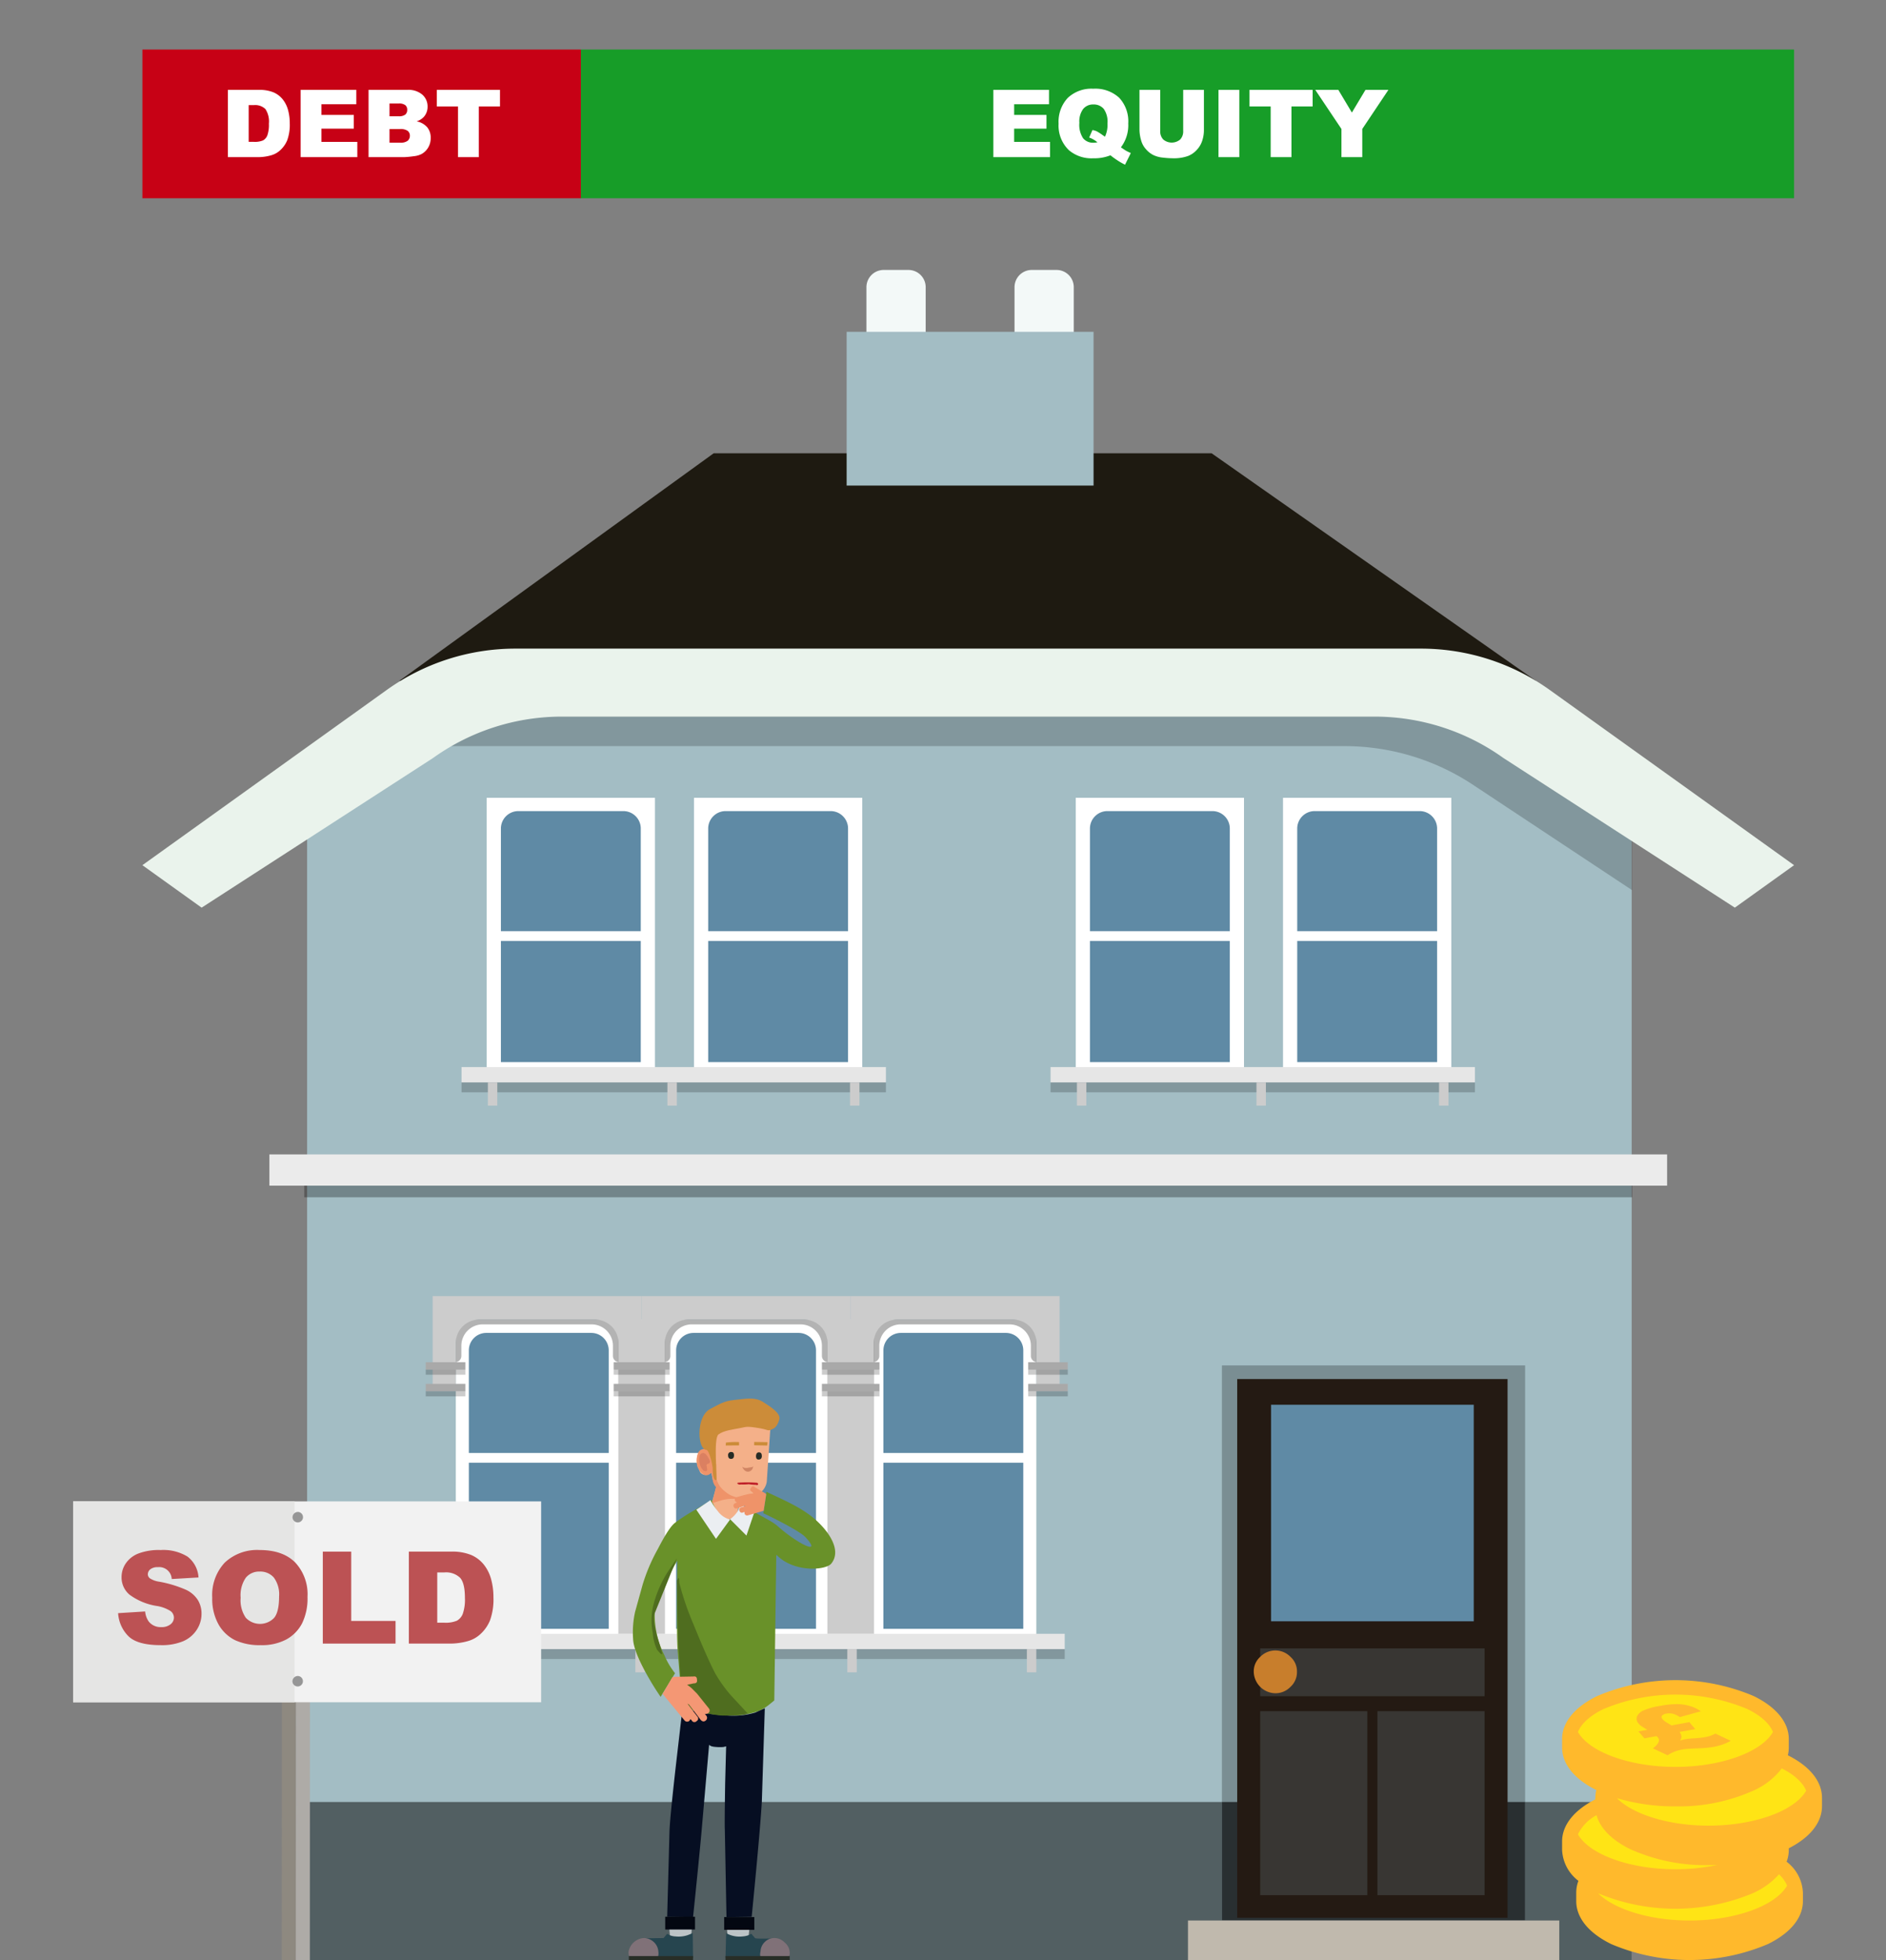 <svg xmlns="http://www.w3.org/2000/svg" xmlns:xlink="http://www.w3.org/1999/xlink" width="378.19" height="392.866" viewBox="0 0 378.19 392.866">
  <rect x="0" y="0" width="378.19" height="392.866" fill="#808080" stroke="none"/>
  <defs>
    <style>
      .a {
        fill: none;
      }

      .b, .n {
        fill: #a3bdc4;
      }

      .bb, .c {
        fill: #fff;
      }

      .c, .d, .i, .j, .l, .n, .o, .p, .v, .w {
        fill-rule: evenodd;
      }

      .d, .e {
        fill: #5f8aa5;
      }

      .f {
        fill: #e6e6e6;
      }

      .g, .l {
        opacity: 0.2;
      }

      .h, .w {
        fill: #ccc;
      }

      .i {
        fill: #525f62;
      }

      .j {
        fill: #f3f9f8;
      }

      .k {
        fill: #1e1a11;
      }

      .m {
        fill: #eaf3ec;
      }

      .o {
        fill: #ebebeb;
      }

      .p {
        opacity: 0.3;
      }

      .q {
        fill: #7a8e93;
      }

      .r {
        fill: #292f31;
      }

      .s {
        fill: #241a13;
      }

      .t {
        fill: #383633;
      }

      .u {
        fill: #c87e2c;
      }

      .v {
        fill: #c0b9ad;
      }

      .x {
        fill: #a9a9a9;
      }

      .y {
        fill: #f4b089;
      }

      .z {
        fill: #699129;
      }

      .aa {
        fill: #ef9369;
      }

      .ab {
        fill: #db8061;
      }

      .ac {
        fill: #d08564;
      }

      .ad {
        fill: #272c26;
      }

      .ae {
        fill: #cc8c39;
      }

      .af {
        fill: #bcc3c6;
      }

      .ag {
        fill: #060e22;
      }

      .ah {
        fill: #26454f;
      }

      .ai {
        fill: #807178;
      }

      .aj {
        fill: #282e27;
      }

      .ak {
        fill: #030711;
      }

      .al {
        fill: #4f6d1f;
      }

      .am {
        fill: #ebeef2;
      }

      .an {
        fill: #f49774;
      }

      .ao {
        fill: #bd1b25;
      }

      .ap {
        fill: #ffe415;
      }

      .aq {
        fill: #ffb92c;
      }

      .ar {
        isolation: isolate;
      }

      .as {
        clip-path: url(#a);
      }

      .at {
        fill: #8e8980;
      }

      .au {
        fill: #aeaba7;
      }

      .av {
        fill: #f2f2f2;
      }

      .aw {
        fill: #e5e5e4;
      }

      .ax {
        fill: #969696;
      }

      .ay {
        fill: #bc5254;
      }

      .az {
        fill: #179d28;
      }

      .ba {
        fill: #c70115;
      }
    </style>
    <clipPath id="a">
      <polygon class="a" points="332.758 352.112 325.411 343.246 340.19 340.64 347.537 349.506 332.758 352.112"/>
    </clipPath>
  </defs>
  <title>new-house-020222-2</title>
  <g>
    <g>
      <polygon class="b" points="327.191 153.984 300.416 136.126 89.523 136.126 61.583 155.355 61.583 392.866 327.191 392.866 327.191 153.984"/>
      <g>
        <g>
          <polygon class="c" points="131.339 159.913 97.594 159.913 97.594 215.038 131.339 215.038 131.339 159.913 131.339 159.913"/>
          <polygon class="c" points="172.904 159.913 139.16 159.913 139.16 215.038 172.904 215.038 172.904 159.913 172.904 159.913"/>
          <path class="d" d="M145.505,162.578h21.055a3.496,3.496,0,0,1,3.496,3.496v20.569h-28.046V166.074A3.496,3.496,0,0,1,145.505,162.578Z"/>
          <rect class="e" x="142.009" y="188.604" width="28.046" height="24.288"/>
          <path class="d" d="M103.939,162.578h21.055a3.496,3.496,0,0,1,3.496,3.496v20.569h-28.046V166.074A3.496,3.496,0,0,1,103.939,162.578Z"/>
          <rect class="e" x="100.443" y="188.604" width="28.046" height="24.288"/>
          <rect class="f" x="92.548" y="213.886" width="85.099" height="3.076" transform="translate(270.195 430.847) rotate(180)"/>
          <rect class="g" x="92.548" y="216.962" width="85.099" height="1.983" transform="translate(270.195 435.906) rotate(180)"/>
          <rect class="h" x="170.449" y="216.962" width="1.892" height="4.649" transform="translate(342.791 438.573) rotate(180)"/>
          <rect class="h" x="133.835" y="216.962" width="1.892" height="4.649" transform="translate(269.562 438.573) rotate(180)"/>
          <rect class="h" x="97.829" y="216.962" width="1.892" height="4.649" transform="translate(197.551 438.573) rotate(180)"/>
        </g>
        <g>
          <polygon class="c" points="249.455 159.913 215.711 159.913 215.711 215.038 249.455 215.038 249.455 159.913 249.455 159.913"/>
          <polygon class="c" points="291.021 159.913 257.277 159.913 257.277 215.038 291.021 215.038 291.021 159.913 291.021 159.913"/>
          <path class="d" d="M263.622,162.578h21.055a3.496,3.496,0,0,1,3.496,3.496v20.569H260.126V166.074A3.496,3.496,0,0,1,263.622,162.578Z"/>
          <rect class="e" x="260.126" y="188.604" width="28.046" height="24.288"/>
          <path class="d" d="M222.056,162.578h21.055a3.496,3.496,0,0,1,3.496,3.496v20.569H218.56V166.074A3.496,3.496,0,0,1,222.056,162.578Z"/>
          <rect class="e" x="218.56" y="188.604" width="28.046" height="24.288"/>
          <rect class="f" x="210.665" y="213.886" width="85.099" height="3.076" transform="translate(506.428 430.847) rotate(180)"/>
          <rect class="g" x="210.665" y="216.962" width="85.099" height="1.983" transform="translate(506.428 435.906) rotate(180)"/>
          <rect class="h" x="288.566" y="216.962" width="1.892" height="4.649" transform="translate(579.024 438.573) rotate(180)"/>
          <rect class="h" x="251.952" y="216.962" width="1.892" height="4.649" transform="translate(505.796 438.573) rotate(180)"/>
          <rect class="h" x="215.946" y="216.962" width="1.892" height="4.649" transform="translate(433.784 438.573) rotate(180)"/>
        </g>
      </g>
      <polygon class="i" points="327.193 392.865 327.193 361.195 61.585 361.195 61.585 392.865 327.193 392.865 327.193 392.865"/>
      <path class="j" d="M173.742,57.565V72.17h11.88V57.565a3.456,3.456,0,0,0-3.456-3.456h-4.968A3.456,3.456,0,0,0,173.742,57.565Z"/>
      <path class="j" d="M203.437,57.565V72.17h11.88V57.565a3.456,3.456,0,0,0-3.456-3.456h-4.968A3.456,3.456,0,0,0,203.437,57.565Z"/>
      <polygon class="k" points="242.962 90.86 143.105 90.86 80.079 136.468 308 136.468 242.962 90.86"/>
      <path class="l" d="M293.778,139.571s-193.211-.015-194.542.025l-11.333,9.96H269.494a46.608,46.608,0,0,1,25.679,7.619l32.092,21.243v-16.649Z"/>
      <g>
        <polygon class="a" points="148.95 104.142 112.863 130.01 275.446 130.01 239.359 104.142 148.95 104.142"/>
        <path class="m" d="M284.952,130.01H103.357a44.333,44.333,0,0,0-25.829,8.301L28.552,173.418,40.43,181.931,86.831,151.94a44.334,44.334,0,0,1,25.829-8.301H275.65a44.334,44.334,0,0,1,25.829,8.301L347.88,181.931l11.877-8.514-48.976-35.107A44.334,44.334,0,0,0,284.952,130.01Z"/>
      </g>
      <polygon class="n" points="219.286 66.507 169.772 66.507 169.772 97.328 219.286 97.328 219.286 66.507 219.286 66.507"/>
      <polygon class="o" points="54.019 231.391 334.293 231.391 334.293 237.652 54.019 237.652 54.019 231.391 54.019 231.391"/>
      <polygon class="p" points="326.847 237.652 61.013 237.652 61.013 239.986 327.299 239.986 327.299 237.652 326.847 237.652"/>
      <g>
        <rect class="q" x="245.024" y="273.682" width="60.799" height="111.263"/>
        <rect class="r" x="245.024" y="361.195" width="60.799" height="23.75"/>
        <path class="s" d="M248.089,276.42h54.214V384.388H248.089Z"/>
        <path class="e" d="M295.523,281.569v43.406H254.877V281.569Z"/>
        <path class="t" d="M276.21,379.87V342.99h21.483V379.87Z"/>
        <path class="t" d="M252.699,379.87V342.99h21.483V379.87Z"/>
        <path class="t" d="M252.701,339.995v-9.589h44.993v9.589Z"/>
        <path class="u" d="M251.408,335.06a3.868,3.868,0,0,1,1.291-2.95,4.231,4.231,0,0,1,6.085,0,3.868,3.868,0,0,1,1.291,2.95,3.972,3.972,0,0,1-1.291,3.043,4.162,4.162,0,0,1-3.043,1.291,4.409,4.409,0,0,1-4.333-4.333Z"/>
        <polygon class="v" points="312.673 392.866 312.673 384.945 238.219 384.945 238.219 392.866 312.673 392.866 312.673 392.866"/>
      </g>
      <g>
        <polygon class="c" points="207.805 264.503 91.402 264.503 91.402 328.628 207.805 328.628 207.805 264.503 207.805 264.503"/>
        <g>
          <path class="d" d="M180.643,267.168h21.055a3.496,3.496,0,0,1,3.496,3.496v20.569h-28.046V270.663A3.496,3.496,0,0,1,180.643,267.168Z"/>
          <rect class="e" x="177.147" y="293.194" width="28.046" height="33.288"/>
          <path class="d" d="M139.077,267.168h21.055a3.496,3.496,0,0,1,3.496,3.496v20.569H135.581V270.663A3.496,3.496,0,0,1,139.077,267.168Z"/>
          <rect class="e" x="135.581" y="293.194" width="28.046" height="33.288"/>
          <path class="d" d="M97.511,267.168H118.566a3.496,3.496,0,0,1,3.496,3.496v20.569H94.016V270.663A3.496,3.496,0,0,1,97.511,267.168Z"/>
          <rect class="e" x="94.016" y="293.194" width="28.046" height="33.288"/>
        </g>
        <rect class="f" x="88.394" y="327.475" width="125.107" height="3.076" transform="translate(301.895 658.027) rotate(180)"/>
        <rect class="g" x="88.394" y="330.551" width="125.107" height="1.983" transform="translate(301.895 663.086) rotate(180)"/>
        <rect class="h" x="205.913" y="330.551" width="1.892" height="4.649" transform="translate(413.718 665.752) rotate(180)"/>
        <rect class="h" x="169.907" y="330.551" width="1.892" height="4.649" transform="translate(341.707 665.752) rotate(180)"/>
        <rect class="h" x="165.914" y="264.503" width="9.346" height="62.972" transform="translate(341.174 591.978) rotate(180)"/>
        <rect class="h" x="127.407" y="330.551" width="1.892" height="4.649" transform="translate(256.707 665.752) rotate(180)"/>
        <rect class="h" x="91.402" y="330.551" width="1.892" height="4.649" transform="translate(184.696 665.752) rotate(180)"/>
        <path class="p" d="M211.055,261.193v11.844h-3.084a1.256,1.256,0,0,1-1.254-1.259V269.689a4.285,4.285,0,0,0-4.339-4.229H180.661a4.285,4.285,0,0,0-4.339,4.229v2.089a1.256,1.256,0,0,1-1.254,1.259h-3.084V261.193Z"/>
        <path class="w" d="M212.478,259.788V278.22h-4.654v-9.041a4.664,4.664,0,0,0-4.655-4.674h-23.3a4.664,4.664,0,0,0-4.655,4.674v9.041h-4.654V259.788Z"/>
        <rect class="x" x="206.169" y="273.037" width="7.945" height="1.494" transform="translate(420.283 547.569) rotate(180)"/>
        <rect class="g" x="206.169" y="274.532" width="7.945" height="1.018" transform="translate(420.283 550.081) rotate(180)"/>
        <rect class="x" x="206.169" y="277.378" width="7.945" height="1.494" transform="translate(420.283 556.25) rotate(180)"/>
        <rect class="g" x="206.169" y="278.873" width="7.945" height="1.018" transform="translate(420.283 558.763) rotate(180)"/>
        <rect class="h" x="123.997" y="264.503" width="9.346" height="62.972" transform="translate(257.339 591.978) rotate(180)"/>
        <path class="p" d="M169.151,261.193v11.844h-3.083a1.256,1.256,0,0,1-1.253-1.259V269.689a4.284,4.284,0,0,0-4.337-4.229h-21.712a4.284,4.284,0,0,0-4.337,4.229v2.089a1.256,1.256,0,0,1-1.253,1.259h-3.083V261.193Z"/>
        <path class="w" d="M170.574,259.788V278.22h-4.652v-9.041a4.664,4.664,0,0,0-4.653-4.674H137.975a4.664,4.664,0,0,0-4.653,4.674v9.041H128.67V259.788Z"/>
        <rect class="x" x="164.815" y="273.037" width="11.544" height="1.494" transform="translate(341.174 547.569) rotate(180)"/>
        <rect class="g" x="164.815" y="274.532" width="11.544" height="1.018" transform="translate(341.174 550.081) rotate(180)"/>
        <rect class="x" x="164.815" y="277.378" width="11.544" height="1.494" transform="translate(341.174 556.25) rotate(180)"/>
        <rect class="g" x="164.815" y="278.873" width="11.544" height="1.018" transform="translate(341.174 558.763) rotate(180)"/>
        <path class="p" d="M127.247,261.193v11.844h-3.084a1.256,1.256,0,0,1-1.254-1.259V269.689a4.285,4.285,0,0,0-4.339-4.229H96.852a4.285,4.285,0,0,0-4.339,4.229v2.089a1.256,1.256,0,0,1-1.254,1.259H88.176V261.193Z"/>
        <path class="w" d="M128.67,259.788V278.22h-4.654v-9.041a4.664,4.664,0,0,0-4.655-4.674h-23.3a4.664,4.664,0,0,0-4.655,4.674v9.041H86.753V259.788Z"/>
        <rect class="x" x="123.057" y="273.037" width="11.226" height="1.494" transform="translate(257.339 547.569) rotate(180)"/>
        <rect class="g" x="123.057" y="274.532" width="11.226" height="1.018" transform="translate(257.339 550.081) rotate(180)"/>
        <rect class="x" x="123.057" y="277.378" width="11.226" height="1.494" transform="translate(257.339 556.25) rotate(180)"/>
        <rect class="g" x="123.057" y="278.873" width="11.226" height="1.018" transform="translate(257.339 558.763) rotate(180)"/>
        <rect class="x" x="85.369" y="273.037" width="7.945" height="1.494" transform="translate(178.683 547.569) rotate(180)"/>
        <rect class="g" x="85.369" y="274.532" width="7.945" height="1.018" transform="translate(178.683 550.081) rotate(180)"/>
        <rect class="x" x="85.369" y="277.378" width="7.945" height="1.494" transform="translate(178.683 556.25) rotate(180)"/>
        <rect class="g" x="85.369" y="278.873" width="7.945" height="1.018" transform="translate(178.683 558.763) rotate(180)"/>
      </g>
    </g>
    <g>
      <path class="y" d="M152.381,284.519l2.097,1.727-.723,10.774a3.515,3.515,0,0,1-.854,1.774,5.858,5.858,0,0,1-1.905,1.38,4.58,4.58,0,0,1-2.562.263l-.657,3.219h-.066q0,.525-.92.723a3.036,3.036,0,0,1-1.642.066q-.591-.066-1.577-1.314a3.067,3.067,0,0,1-.854-1.708V301.29l.92-3.285a4.468,4.468,0,0,1-.723-1.445l-.263-1.38a1.924,1.924,0,0,1-1.314.46,1.393,1.393,0,0,1-.985-.591v-.066l-.066-.066v-.066l-.394-.854a3.921,3.921,0,0,1-.197-1.248l.066-.723a1.874,1.874,0,0,1,.591-1.117,1.219,1.219,0,0,1,1.971.394v.066l.526,2.102c.263-.569-.657-2.223-.131-2.705l-.197-1.734,1.183-2.196a7.422,7.422,0,0,1,4.496-2.318c.613,0,1.107.651,2.727.301Zm-9.727,9.61.066-.197-.197.066Z"/>
      <path class="z" d="M127.347,323.1l1.511-5.452a35.867,35.867,0,0,1,3.087-7.226q2.234-4.336,3.416-5.19a34.611,34.611,0,0,1,4.204-2.693l3.153-1.905a8.085,8.085,0,0,0,.92,1.971,3.325,3.325,0,0,0,2.759,1.971,1.704,1.704,0,0,0,1.774-1.577l-.066-1.642c4.774,2.671,6.799,3.619,7.745,4.465,4.111,3.676,9.223,6.134,5.633,2.258-.922-.995-5.274-3.296-8.416-4.765,0,0,.699-4.347.567-4.309,5.558,2.568,8.949,4.123,11.786,7.569,1.339,1.626,3.097,4.574,1.274,6.831-1.099,1.36-7.486,1.853-10.969-1.726-.058-.06-.066.329-.066.329l-.394,28.83-1.051.854a9.008,9.008,0,0,1-2.037,1.248,16.808,16.808,0,0,1-6.306.92,30.55,30.55,0,0,1-9.066-1.708l-.92-11.299q-.197-2.694-.131-10.38l.066-7.686-2.299,4.073q-2.234,4.664-2.234,6.504a18.001,18.001,0,0,0,1.971,8.474,15.187,15.187,0,0,0,2.102,3.547l-2.891,4.73q-1.445-2.102-2.693-4.336-2.759-4.927-2.825-7.292A18.875,18.875,0,0,1,127.347,323.1Z"/>
      <path class="aa" d="M146.53,299.713a7.826,7.826,0,0,0,1.642.526,5.644,5.644,0,0,0,1.511.131l-1.314.131a9.421,9.421,0,0,0-3.613.197l-1.971.591.788-3.219a2.461,2.461,0,0,1-.591-1.117l-.328-1.774-.394.329a1.105,1.105,0,0,1-.92.131,2.848,2.848,0,0,1-1.577-2.299,3.707,3.707,0,0,1,.131-1.774,1.317,1.317,0,0,1,1.905-.985l.394.263.854,3.219.394-.197.197-.394-.131,1.577a4.847,4.847,0,0,0,.92,2.956A6.622,6.622,0,0,0,146.53,299.713Z"/>
      <path class="ab" d="M140.289,291.764q.329-.591.788-.526l.329.132.066.066a4.476,4.476,0,0,1,.854,1.314q.131.197,0,.329a.258.258,0,0,1-.197.263l-.066.066a.352.352,0,0,0-.394.263l.131.788v.131q-.066.394-.46.263l-.263-.066a2.912,2.912,0,0,1-.723-1.248,3.855,3.855,0,0,1-.131-1.314Z"/>
      <path class="ac" d="M150.865,294.458a1.059,1.059,0,0,1-.788.526q-.788.066-1.248-.985a1.428,1.428,0,0,0,1.182.197l.788-.131.263-.131Z"/>
      <path class="ad" d="M146.004,291.699a.581.581,0,0,1,.657-.657q.525,0,.526.657,0,.723-.591.723T146.004,291.699Z"/>
      <path class="ad" d="M151.588,291.83q.066-.723.591-.723.591,0,.591.723t-.657.723Q151.588,292.553,151.588,291.83Z"/>
      <path class="ae" d="M145.568,289.147a16.736,16.736,0,0,1,2.627-.1l.006.67-2.68.023Z"/>
      <path class="ae" d="M151.224,289.024l2.693.041-.058.683-2.629-.055Z"/>
      <path class="af" d="M150.077,388.398l-4.139.066-.329-3.679,4.861.066Z"/>
      <path class="af" d="M134.048,384.851l4.795-.066-.263,3.679-4.204-.066Z"/>
      <path class="ag" d="M151.457,343.267l1.905-.854L152.77,361.07q-.328,5.715-2.037,23.124l-5.058.066-.329-17.606q-.066-.657.066-9.197l.197-7.423-.525.132a7.948,7.948,0,0,1-1.445,0q-1.183-.066-1.445-.46l-1.511,17.343q-.46,5.124-1.708,17.212l-5.19-.066.46-16.949q.066-2.694,1.38-14.19l1.248-10.774a36.096,36.096,0,0,0,9,1.577A15.445,15.445,0,0,0,151.457,343.267Z"/>
      <path class="ah" d="M145.478,392.471l.131-4.993a5.459,5.459,0,0,0,3.35.657,4.173,4.173,0,0,0,1.183-.263l.525-.263.723.854q.132.197,4.139.066l-.985,3.942Z"/>
      <path class="ai" d="M153.164,392.603q-.985,0-.657-1.511a2.779,2.779,0,0,1,.854-1.839,2.674,2.674,0,0,1,1.971-.788,2.825,2.825,0,0,1,2.037.92,2.633,2.633,0,0,1,.985,1.905q.066,1.314-.92,1.445a12.35,12.35,0,0,1-2.168-.263Z"/>
      <path class="aj" d="M158.354,392.866H145.478v-.788h12.876Z"/>
      <path class="ah" d="M135.427,388.136a5.784,5.784,0,0,0,2.496-.263l.985-.394.066,4.993h-9l-1.051-3.942,4.139-.066.723-.854A3.144,3.144,0,0,0,135.427,388.136Z"/>
      <path class="ai" d="M129.121,388.464a2.978,2.978,0,0,1,1.971.788,2.854,2.854,0,0,1,.92,1.839q.197,1.511-.723,1.511a10.844,10.844,0,0,1-2.102-.131,10.734,10.734,0,0,0-2.168.263q-.986-.066-.985-1.445a3.323,3.323,0,0,1,3.088-2.825Z"/>
      <path class="aj" d="M126.099,392.077h12.876v.788H126.099Z"/>
      <path class="ak" d="M151.259,386.822h-6.044V384.26h6.044Z"/>
      <path class="ak" d="M139.369,386.756H133.391v-2.562h5.978Z"/>
      <path class="al" d="M136.807,342.151l-.723-11.496q-.131-1.774-.263-8.277l-.066-5.584.197-.394q.263-.394.263.854a56.645,56.645,0,0,0,2.825,8.277q2.891,7.095,4.401,9.92a27.144,27.144,0,0,0,4.073,5.387l2.431,2.628a6.306,6.306,0,0,1-1.905.328,34.268,34.268,0,0,1-3.482.066A38.355,38.355,0,0,1,136.807,342.151Z"/>
      <path class="am" d="M148.04,302.735l.394-1.314,2.825,1.708-1.577,4.664-3.285-3.285A5.858,5.858,0,0,0,148.04,302.735Z"/>
      <path class="am" d="M146.398,304.575l-2.825,3.876-3.942-5.847,2.825-1.905a14.507,14.507,0,0,0,1.511,2.234A4.348,4.348,0,0,0,146.398,304.575Z"/>
      <path class="an" d="M134.836,336.173h.131l.197-.066,3.876-.066q.723-.131.723.657.131.723-.657.723l-1.314.263.854.657,1.117,1.117,2.365,2.956a.643.643,0,0,1-.131.985.902.902,0,0,1-.657.131l.263.329a.676.676,0,0,1-.066.985q-.525.46-1.051-.132l-2.299-3.022-.066-.066-.263-.131,1.971,2.562a.581.581,0,0,1-.131.92.591.591,0,0,1-.526.197.554.554,0,0,1-.46-.328l-.263-.263-.197.329a.676.676,0,0,1-.985-.066l-4.401-5.321Z"/>
      <path class="al" d="M131.157,321.195a23.212,23.212,0,0,1,2.693-6.044l1.905-2.825-4.467,11.036q-.591,1.38.92,6.044l.591,2.036q-.066.46-1.051-.788a9.364,9.364,0,0,1-.854-3.35A13,13,0,0,1,131.157,321.195Z"/>
      <path class="ae" d="M155.056,286.37c-1.159.597-.916.228-2.486-.051-2.841-.504-2.892-.323-3.96-.111-1.601.318-3.436.498-4.532,1.305s-.169,9.092-.436,9.168-.725-.12-.747-2.524c-.003-.324-.646-3.521-1.271-3.545s-1.188-.905-1.341-2.659.324-4.628,2.152-5.554,2.653-1.574,4.77-1.782,4.113-.67,5.767.37,3.648,2.352,3.301,3.532S155.499,286.142,155.056,286.37Z"/>
      <path class="ao" d="M152.03,297.476c-.055.19-.195.241-.403.142a10.125,10.125,0,0,1-1.475-.125,10.28,10.28,0,0,1-1.589.045.729.729,0,0,1-.618-.101c-.166-.123-.121-.203.117-.245a25.697,25.697,0,0,1,3.634.015A.322.322,0,0,1,152.03,297.476Z"/>
      <path class="aa" d="M153.636,299.579l-.018-.094-.106-.126-2.161-1.271q-.433-.387-.758.145-.386.433.145.758l.353.348-.846.09-1.213.292-1.318.372a.508.508,0,0,0-.318.718.713.713,0,0,0,.388.359l-.312.113a.534.534,0,0,0-.362.691q.165.526.762.345l1.301-.444.071-.017.231.02-.89.269a.459.459,0,0,0-.291.674q.007.187.273.349a.438.438,0,0,0,.445-.032l.285-.069-.003.302a.534.534,0,0,0,.691.362l3.142-.909Z"/>
    </g>
    <g>
      <path class="ap" d="M363.511,359.693c0-2.949-3.003-5.585-7.723-7.34a5.656,5.656,0,0,0,2.029-4.058c0-5.283-9.638-9.566-21.527-9.566s-21.527,4.283-21.527,9.566c0,2.949,3.003,5.585,7.723,7.34a5.656,5.656,0,0,0-2.029,4.058,4.488,4.488,0,0,0,.298,1.59c-3.137,1.662-5.027,3.804-5.027,6.143,0,2.333,1.881,4.471,5.004,6.131-2.247,1.511-3.556,3.321-3.556,5.267,0,5.283,9.638,9.566,21.527,9.566s21.527-4.283,21.527-9.566c0-2.333-1.881-4.471-5.004-6.131,2.247-1.511,3.556-3.321,3.556-5.267a4.487,4.487,0,0,0-.298-1.59C361.621,364.174,363.511,362.031,363.511,359.693Z"/>
      <path class="aq" d="M358.509,351.83a6.687,6.687,0,0,0,.187-1.568v-1.678c0-3.352-2.503-6.417-7.047-8.63a40.236,40.236,0,0,0-31.363,0c-4.544,2.213-7.047,5.278-7.047,8.63v1.678c0,3.305,2.435,6.331,6.86,8.537a7.576,7.576,0,0,0-.202,1.561v.306c-4.298,2.197-6.658,5.181-6.658,8.436v1.678a8.23,8.23,0,0,0,3.274,6.216,6.762,6.762,0,0,0-.439,2.382v1.678c0,3.352,2.503,6.417,7.047,8.63a40.235,40.235,0,0,0,31.363,0c4.544-2.213,7.047-5.278,7.047-8.63v-1.678a8.229,8.229,0,0,0-3.272-6.215,6.769,6.769,0,0,0,.437-2.383v-.306c4.298-2.196,6.658-5.181,6.658-8.436v-1.678C365.354,357.057,362.925,354.035,358.509,351.83Zm-42.094-4.666c.658-1.674,2.451-3.299,5.138-4.607a37.396,37.396,0,0,1,28.828,0c2.687,1.308,4.48,2.934,5.138,4.607-2.326,4.045-10.405,6.995-19.552,6.995S318.74,351.21,316.415,347.164Zm0,20.517a8.577,8.577,0,0,1,3.731-3.841c.734,2.639,3.084,5.017,6.798,6.826a36.696,36.696,0,0,0,15.682,3.182c.577,0,1.149-.014,1.719-.035a40.139,40.139,0,0,1-8.377.863C326.82,374.676,318.74,371.726,316.415,367.681Zm41.939,10.275c-2.325,4.045-10.405,6.995-19.552,6.995-7.946,0-15.082-2.227-18.345-5.463a40.282,40.282,0,0,0,31.192-.08,15.572,15.572,0,0,0,5.083-3.717A6.457,6.457,0,0,1,358.354,377.957Zm-15.729-12.022c-7.986,0-15.159-2.249-18.398-5.511a40.512,40.512,0,0,0,11.74,1.65,36.698,36.698,0,0,0,15.682-3.182,14.552,14.552,0,0,0,5.641-4.433c2.547,1.286,4.25,2.86,4.888,4.481C359.853,362.985,351.773,365.934,342.626,365.934Z"/>
      <g class="ar">
        <g class="as">
          <path class="aq" d="M332.964,341.914l-.126.022a13.93,13.93,0,0,0-3.223.888,2.474,2.474,0,0,0-1.352,1.214,1.355,1.355,0,0,0,.333,1.445,2.934,2.934,0,0,0,.457.447c.103.072.529.339,1.265.796l-1.761.316,1.185,1.391,2.442-.447q.208.211.248.26c.495.585.173,1.319-.979,2.199l2.926,1.377a8.148,8.148,0,0,1,2.905-1.142c.34-.06.682-.104.994-.133.325-.025,1.186-.07,2.58-.124a21.285,21.285,0,0,0,2.689-.266,13.108,13.108,0,0,0,1.806-.457,11.248,11.248,0,0,0,1.705-.775l-3.073-1.437a9.515,9.515,0,0,1-1.059.459,8.82,8.82,0,0,1-1.073.259,20.973,20.973,0,0,1-2.243.23,14.181,14.181,0,0,0-1.596.158l-.069.013a8.171,8.171,0,0,0-1.067.279,1.325,1.325,0,0,0,.297-.778,1.946,1.946,0,0,0-.391-.955l3.15-.571-1.176-1.393-3.571.651c-.743-.44-1.2-.717-1.368-.842a2.458,2.458,0,0,1-.432-.404c-.233-.268-.265-.503-.115-.7a1.523,1.523,0,0,1,.925-.424,3.112,3.112,0,0,1,1.176.022,4.526,4.526,0,0,1,1.485.682l4.207-1.163a7.044,7.044,0,0,0-2.193-1.053,9.508,9.508,0,0,0-2.633-.384,19.044,19.044,0,0,0-3.276.337"/>
        </g>
      </g>
    </g>
    <g>
      <polygon class="at" points="56.521 315.61 56.52 318.773 56.497 392.864 59.311 392.865 59.336 315.611 56.521 315.61"/>
      <polygon class="au" points="59.34 315.611 59.339 318.773 59.315 392.865 62.134 392.866 62.159 315.612 59.34 315.611"/>
      <rect class="av" x="14.674" y="300.941" width="93.837" height="40.26"/>
      <rect class="aw" x="14.659" y="300.933" width="44.408" height="40.26"/>
      <path class="ax" d="M59.786,303.054a1.052,1.052,0,1,1-1.129,1.051,1.091,1.091,0,0,1,1.129-1.051"/>
      <path class="ax" d="M59.77,335.938a1.051,1.051,0,1,1-1.129,1.051A1.091,1.091,0,0,1,59.77,335.938"/>
      <g>
        <path class="ay" d="M23.684,323.342l5.42-.339a4.124,4.124,0,0,0,.717,2.012,3.009,3.009,0,0,0,2.515,1.12,2.783,2.783,0,0,0,1.88-.572,1.713,1.713,0,0,0,.66-1.327,1.689,1.689,0,0,0-.629-1.283,7.277,7.277,0,0,0-2.917-1.069,12.399,12.399,0,0,1-5.345-2.238,4.501,4.501,0,0,1-1.609-3.559,4.837,4.837,0,0,1,.823-2.685,5.46,5.46,0,0,1,2.478-1.987,11.568,11.568,0,0,1,4.533-.723,9.27,9.27,0,0,1,5.389,1.314,5.674,5.674,0,0,1,2.207,4.182l-5.369.314a2.509,2.509,0,0,0-2.792-2.377,2.288,2.288,0,0,0-1.497.421,1.292,1.292,0,0,0-.503,1.025,1.026,1.026,0,0,0,.415.792,4.664,4.664,0,0,0,1.912.679,23.941,23.941,0,0,1,5.351,1.629,5.626,5.626,0,0,1,2.352,2.043,5.184,5.184,0,0,1,.735,2.729,5.841,5.841,0,0,1-.98,3.269,6.142,6.142,0,0,1-2.741,2.27,11.077,11.077,0,0,1-4.439.773q-4.704,0-6.514-1.811A7.137,7.137,0,0,1,23.684,323.342Z"/>
        <path class="ay" d="M42.559,320.236a9.503,9.503,0,0,1,2.516-7.03,9.467,9.467,0,0,1,7.004-2.515q4.604,0,7.093,2.471a9.318,9.318,0,0,1,2.49,6.923,11.343,11.343,0,0,1-1.088,5.3,7.758,7.758,0,0,1-3.143,3.219,10.38,10.38,0,0,1-5.125,1.151,11.788,11.788,0,0,1-5.162-.994,7.771,7.771,0,0,1-3.313-3.144A10.439,10.439,0,0,1,42.559,320.236Zm5.697.025a6.182,6.182,0,0,0,1.037,4.012,3.926,3.926,0,0,0,5.665.025q1.006-1.195,1.007-4.288a5.697,5.697,0,0,0-1.051-3.804,3.591,3.591,0,0,0-2.848-1.201,3.459,3.459,0,0,0-2.767,1.22A6.199,6.199,0,0,0,48.256,320.261Z"/>
        <path class="ay" d="M64.73,311.006h5.696v13.896h8.892v4.54H64.73Z"/>
        <path class="ay" d="M81.984,311.006h8.463a10.132,10.132,0,0,1,4.043.679,6.572,6.572,0,0,1,2.547,1.949,8.084,8.084,0,0,1,1.458,2.956,13.671,13.671,0,0,1,.453,3.571,12.408,12.408,0,0,1-.673,4.584,7.589,7.589,0,0,1-1.867,2.728,6.091,6.091,0,0,1-2.565,1.465,13.207,13.207,0,0,1-3.396.503H81.984Zm5.696,4.175v10.073h1.395a5.873,5.873,0,0,0,2.541-.397,2.682,2.682,0,0,0,1.182-1.383,8.677,8.677,0,0,0,.428-3.2q0-2.93-.956-4.012a4.043,4.043,0,0,0-3.169-1.082Z"/>
      </g>
    </g>
    <rect class="az" x="116.476" y="9.928" width="243.282" height="29.811"/>
    <rect class="ba" x="28.555" y="9.928" width="87.921" height="29.811"/>
    <g>
      <path class="bb" d="M45.7,18.015h6.19a7.41,7.41,0,0,1,2.956.497,4.805,4.805,0,0,1,1.862,1.425,5.902,5.902,0,0,1,1.066,2.161,10.031,10.031,0,0,1,.331,2.612,9.065,9.065,0,0,1-.492,3.352,5.545,5.545,0,0,1-1.365,1.996,4.459,4.459,0,0,1-1.876,1.071,9.666,9.666,0,0,1-2.482.368H45.7Zm4.166,3.053v7.366H50.886a4.285,4.285,0,0,0,1.857-.29,1.966,1.966,0,0,0,.865-1.011,6.362,6.362,0,0,0,.312-2.34,4.545,4.545,0,0,0-.699-2.934,2.957,2.957,0,0,0-2.317-.791Z"/>
      <path class="bb" d="M60.285,18.015h11.164v2.878H64.459v2.143h6.483v2.75H64.459V28.443h7.191v3.053H60.285Z"/>
      <path class="bb" d="M73.904,18.015h7.798a4.254,4.254,0,0,1,2.994.965,3.128,3.128,0,0,1,1.043,2.391,3.018,3.018,0,0,1-.744,2.05,3.314,3.314,0,0,1-1.453.901,3.773,3.773,0,0,1,2.138,1.2,3.298,3.298,0,0,1,.685,2.138,3.68,3.68,0,0,1-.487,1.885,3.587,3.587,0,0,1-1.334,1.324,4.394,4.394,0,0,1-1.581.442,18.151,18.151,0,0,1-1.867.184H73.904Zm4.203,5.288h1.812a2.08,2.08,0,0,0,1.356-.336,1.224,1.224,0,0,0,.381-.97,1.154,1.154,0,0,0-.381-.919,2.051,2.051,0,0,0-1.329-.331H78.107Zm0,5.297h2.124a2.339,2.339,0,0,0,1.518-.382,1.288,1.288,0,0,0,.441-1.025,1.189,1.189,0,0,0-.438-.961,2.441,2.441,0,0,0-1.531-.363H78.107Z"/>
      <path class="bb" d="M87.596,18.015h12.663v3.329H96.011V31.496H91.845V21.344H87.596Z"/>
    </g>
    <g>
      <path class="bb" d="M199.188,18.015h11.164v2.878h-6.989v2.143h6.483v2.75h-6.483V28.443h7.191v3.053H199.188Z"/>
      <path class="bb" d="M224.771,29.529q.781.543,1.02.68.359.203.966.469l-1.159,2.335a13.518,13.518,0,0,1-1.728-1.007,14.691,14.691,0,0,1-1.195-.878,8.727,8.727,0,0,1-3.458.598,6.971,6.971,0,0,1-4.847-1.6,6.809,6.809,0,0,1-2.097-5.325,7.015,7.015,0,0,1,1.835-5.172,6.911,6.911,0,0,1,5.127-1.844,7.062,7.062,0,0,1,5.182,1.802,6.93,6.93,0,0,1,1.825,5.159A7.309,7.309,0,0,1,224.771,29.529Zm-3.191-2.134a5.628,5.628,0,0,0,.497-2.667,4.439,4.439,0,0,0-.759-2.915,2.626,2.626,0,0,0-2.093-.874,2.54,2.54,0,0,0-2.014.892,4.192,4.192,0,0,0-.772,2.787,4.872,4.872,0,0,0,.754,3.099,2.565,2.565,0,0,0,2.069.892,3.717,3.717,0,0,0,.8-.083,5.151,5.151,0,0,0-1.655-.957l.653-1.499a3.539,3.539,0,0,1,.859.248,10.945,10.945,0,0,1,1.2.772Q221.332,27.239,221.579,27.395Z"/>
      <path class="bb" d="M237.259,18.015h4.156V26.047a6.771,6.771,0,0,1-.372,2.256,4.883,4.883,0,0,1-1.168,1.856,4.662,4.662,0,0,1-1.669,1.117,8.411,8.411,0,0,1-2.915.45,18.36,18.36,0,0,1-2.147-.138,5.637,5.637,0,0,1-1.945-.547,4.862,4.862,0,0,1-1.43-1.163,4.262,4.262,0,0,1-.888-1.553,8.033,8.033,0,0,1-.386-2.279V18.015h4.156v8.223a2.35,2.35,0,0,0,.611,1.723,2.633,2.633,0,0,0,3.384.009,2.341,2.341,0,0,0,.612-1.732Z"/>
      <path class="bb" d="M244.339,18.015h4.175V31.496h-4.175Z"/>
      <path class="bb" d="M250.556,18.015h12.662v3.329H258.97V31.496h-4.166V21.344h-4.248Z"/>
      <path class="bb" d="M263.743,18.015H268.37l2.716,4.548,2.722-4.548H278.41L273.169,25.85v5.646h-4.176V25.85Z"/>
    </g>
  </g>
</svg>
